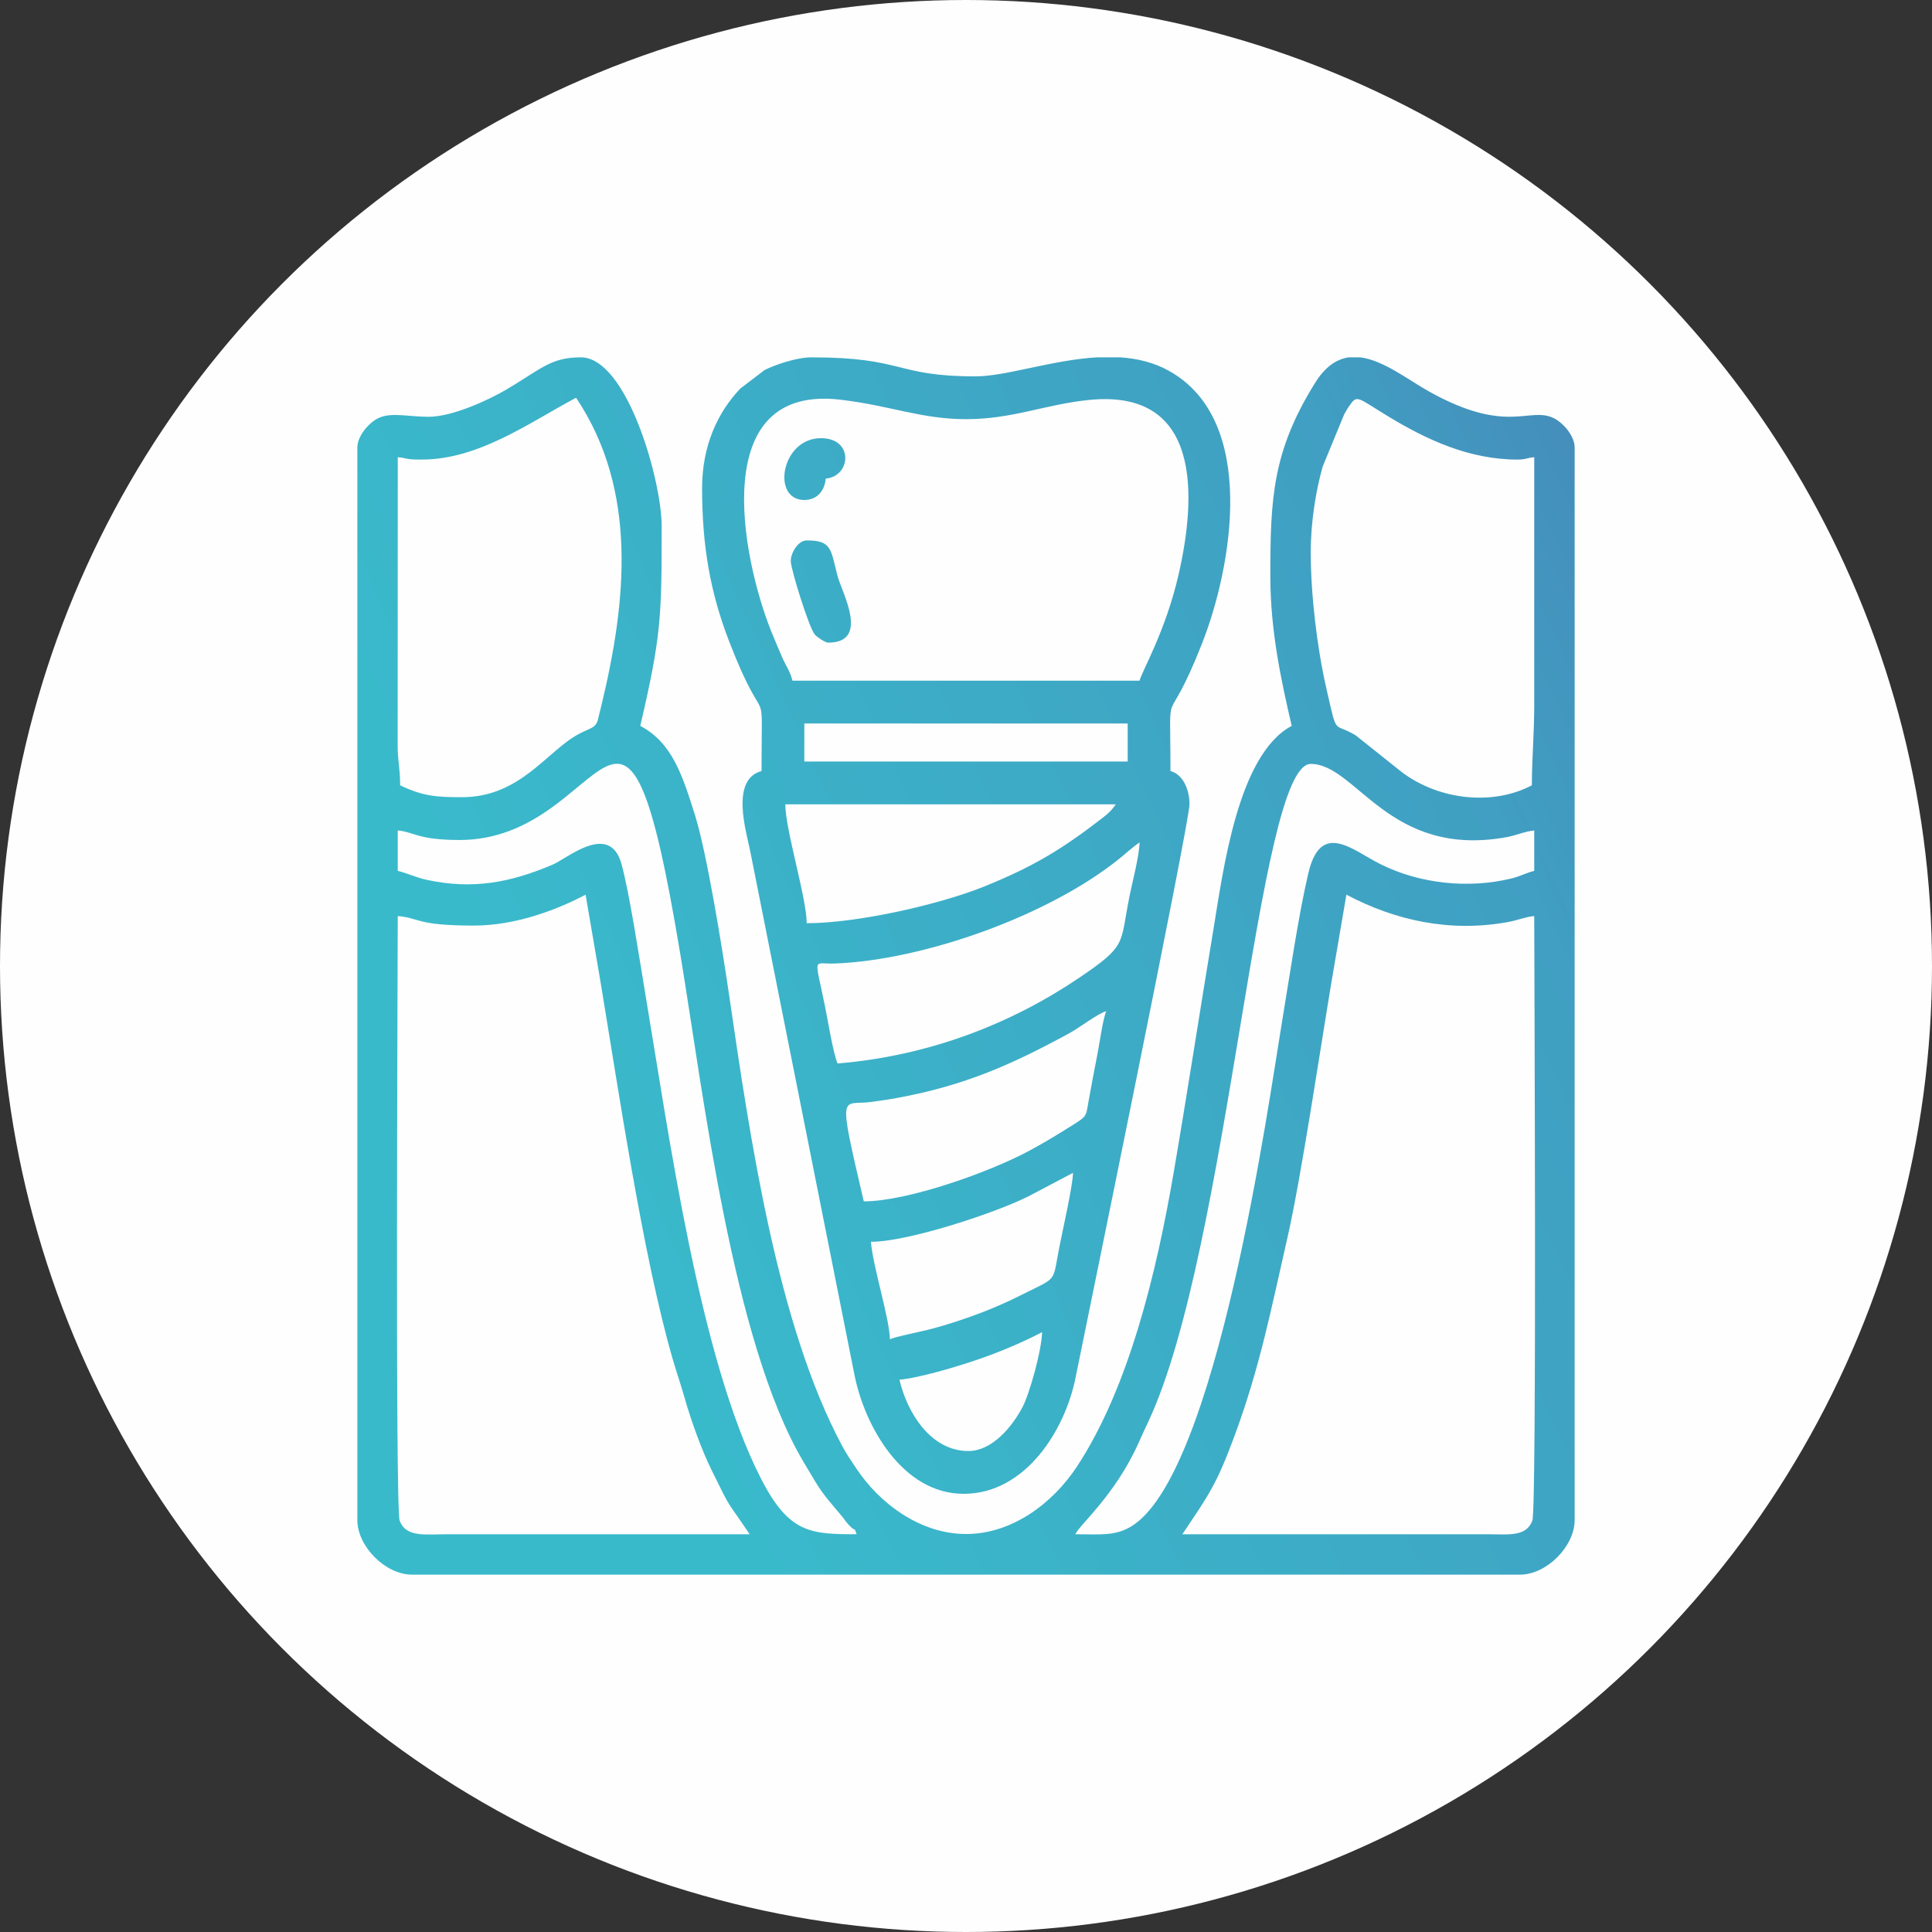 <?xml version="1.0" encoding="UTF-8"?> <svg xmlns="http://www.w3.org/2000/svg" xmlns:xlink="http://www.w3.org/1999/xlink" xmlns:xodm="http://www.corel.com/coreldraw/odm/2003" xml:space="preserve" width="154.517mm" height="154.517mm" version="1.1" style="shape-rendering:geometricPrecision; text-rendering:geometricPrecision; image-rendering:optimizeQuality; fill-rule:evenodd; clip-rule:evenodd" viewBox="0 0 11371.39 11371.4"><rect x="0" y="0" width="11371.39" height="11371.4" fill="#333333" stroke="none"/> <defs> <style type="text/css"> .fil0 {fill:#FEFEFE} .fil1 {fill:url(#id0)} </style> <linearGradient id="id0" gradientUnits="userSpaceOnUse" x1="3624.9" y1="7356.21" x2="10831.8" y2="4066.86"> <stop offset="0" style="stop-opacity:1; stop-color:#39BACB"></stop> <stop offset="0.729" style="stop-opacity:1; stop-color:#409FC2"></stop> <stop offset="1" style="stop-opacity:1; stop-color:#4784B8"></stop> </linearGradient> </defs> <g id="Слой_x0020_1">  <circle class="fil0" cx="5685.7" cy="5685.7" r="5685.7"></circle> <path class="fil1" d="M6959.15 9030.26c156.75,-234.09 199.97,-290.01 305.87,-575.76 151.01,-407.47 216.55,-750 312.81,-1170.55 79.25,-346.19 195.14,-1121.55 258.97,-1504.27l87.94 -513.8c285.87,151.26 605.21,222.52 945.77,162.11 63.89,-11.33 107.64,-31.83 159.75,-36.16 0,249.64 15.62,3483.9 -10.96,3557.49 -35.6,98.56 -142.62,81.1 -268.91,80.94l-1791.23 0zm-2225.04 -6087.37c75.54,0 120.01,-54.63 125.95,-125.95 148.48,-12.35 167.91,-237.89 -27.99,-237.89 -234.98,0 -293.21,363.84 -97.96,363.84zm139.94 839.64c249.31,0 80.44,-296.51 55.85,-391.71 -41.29,-159.76 -33.9,-210.03 -181.8,-210.03 -51.1,0 -95.44,75.73 -93.69,123.77 1.87,51.04 107.17,389.52 141.37,430.28 12.64,15.06 62.03,47.69 78.27,47.69zm825.64 4757.93c-222.39,0 -360.87,-226.87 -405.82,-419.81 116.76,-9.73 340.68,-77.93 446.22,-113.53 132.5,-44.7 275.3,-103.85 393.41,-166.35 -2.43,109.3 -74.6,365.26 -116.3,443.46 -58.69,110.1 -175.55,256.24 -317.51,256.24zm756.67 -6437.21l136.54 0c100.51,6.67 197.99,29.72 287.01,79.24 526.7,292.97 370.49,1159.15 195.38,1604.23 -221.62,563.31 -186.12,178.01 -186.12,751.47 71.11,18.99 111.95,104.11 111.95,195.92 0,110.38 -627.97,3161.05 -670.39,3373.86 -62.1,311.59 -295.97,684.38 -659.03,684.38 -357.78,0 -582.23,-395.22 -642.57,-700.85l-613.38 -3081.01c-22.99,-114.95 -118.68,-422.86 66.47,-472.3 0,-584.79 34.18,-182.05 -190.01,-761.59 -112.31,-290.29 -159.84,-565.09 -159.84,-903.69 0,-249.5 92.06,-446.39 225.28,-586.36l143.01 -108.89c63.34,-31.42 188.14,-74.42 275.43,-74.42 548.65,0 489.84,111.95 965.59,111.95 178.8,0 448.82,-96.29 714.68,-111.95zm-1218.47 5779.5c-2.78,-125.1 -99.73,-426.88 -111.95,-573.75 216.29,0 720.29,-165.43 923.81,-265.69l265.69 -140.14c0,69.02 -60.6,337.94 -78.13,425.65 -45.56,227.93 -5.15,182.19 -225.06,292.72 -120.33,60.48 -233.36,106.6 -366.73,151.05 -63.96,21.31 -119.06,38.18 -194.87,57.02 -39.41,9.78 -181.85,38.31 -212.74,53.14zm-153.93 -811.66c-156.83,-673.22 -130.75,-560.98 44.46,-585.27 60.67,-8.41 97.64,-13.39 157.44,-24.48 395.31,-73.27 668.79,-195.51 1006.41,-379 61.72,-33.54 170.32,-117.74 219.09,-130.76 -19.27,40.17 -42.02,203.62 -52.52,255.34 -19.33,95.15 -33.39,174.89 -50.99,270.87 -19.5,106.42 -3.01,86.84 -145.64,176.23 -66.2,41.49 -133.11,80.78 -203.26,118.6 -237.64,128.14 -719.42,298.46 -974.98,298.46zm-153.93 -811.64c-23.95,-49.92 -58.18,-255.86 -73.47,-332.35 -61.72,-308.62 -76.33,-250.75 58.62,-256.05 527.82,-20.72 1260.92,-283.3 1675.92,-619.28 37.56,-30.41 80.7,-70.01 116.15,-93.75 -1.81,81.32 -41.94,230.68 -59.47,318.36 -56.85,284.25 -12.14,286.29 -293,476.66 -395.98,268.44 -878.75,460.98 -1424.76,506.42zm-181.92 -825.64c0,-146.28 -125.95,-552.02 -125.95,-699.69l1945.16 0c-21.75,32.46 -41.59,51.65 -75.79,78.15 -234.04,181.33 -403.4,286.36 -699.66,405.87 -265.29,107.02 -747.68,215.68 -1043.77,215.68zm-14 -1175.49l1903.18 0 0 223.9 -1903.18 0 0 -223.9zm951.59 -1791.23c277.18,0 465.42,-87.34 726.43,-113.3 662.44,-65.87 629.51,571.61 524.63,1028.5 -77.27,336.64 -216.75,569.38 -229.5,624.13l-2043.11 0c-13.59,-58.34 -40.7,-89.58 -64.08,-145.83 -23.78,-57.21 -40.98,-94.78 -62.05,-147.86 -174.07,-438.71 -372.73,-1452.65 408.43,-1360.21 296.54,35.09 475.85,114.57 739.24,114.57zm2253.87 -363.84l66.31 0c137.32,17.06 281.15,131.58 404.17,200.39 464.27,259.7 590.66,84.95 737.01,158.57 52.07,26.18 121.1,101.58 121.1,172.8l0 6311.26c0,156.27 -165.6,321.87 -321.86,321.87l-6521.18 0c-156.26,0 -321.86,-165.6 -321.86,-321.87l0 -6311.26c0,-71.22 69.04,-146.62 121.1,-172.8 76.21,-38.34 175.26,-9.11 298.71,-9.11 140.9,0 353.53,-100.22 447.19,-154.56 211.65,-122.81 266.08,-195.29 448.42,-195.29 272,0 475.79,726.74 475.79,993.57 0,532.07 -1.77,642.48 -125.95,1175.49 192.2,101.7 250.22,300.81 320.23,519.4 71.08,221.93 164.41,802.52 201.6,1057.86 124.48,854.54 286.11,1952.82 667.62,2662.94 26,48.39 49.85,81.91 81,128.92 138.53,209.13 378.84,387.45 646.71,387.45 273.78,0 512.18,-183.48 652.23,-395.93 307.24,-466.1 470.01,-1149.3 569.09,-1725.92 79.44,-462.33 155.38,-957.64 234.06,-1431.23 57.34,-345.17 143.06,-1034.82 461.8,-1203.48 -61.49,-263.96 -125.95,-558.44 -125.95,-881.62 0,-457.16 12.51,-733.35 262.93,-1136.48 60.85,-97.95 128.76,-141.27 199.71,-150.97zm-5598.42 3288.58c131.59,10.95 106.06,55.97 447.81,55.97 249.26,0 493.87,-95.23 657.72,-181.92l85.93 501.8c106.99,643.26 252.26,1630.59 426.88,2231.98 24.09,82.96 46.24,144.47 69.02,224.84 40.06,141.26 101.62,310.52 159.63,428.11 125.9,255.21 76.85,157.7 224.12,377.64l-1777.24 0c-130.94,0.07 -246.24,20.59 -282.91,-80.94 -26.58,-73.59 -10.96,-3307.86 -10.96,-3557.49zm3988.27 3638.43c17.45,-48.22 233.85,-228.45 372,-537.61 23.35,-52.26 34.43,-76.09 57.22,-124.71 478.55,-1021.27 642,-3871.72 956.19,-3871.72 268.53,0 460.66,559.61 1157.86,430.18 50.05,-9.29 104.8,-33.96 157.56,-38.35l0 237.88c-49.83,11.62 -75.67,30.45 -136.76,45.17 -250.44,60.39 -537.58,31.83 -772.9,-87.1 -162.27,-81.98 -346.93,-255.18 -420.03,55.67 -59.12,251.38 -113,624.22 -157.64,891.9 -73.63,441.52 -381.83,2666.3 -891.63,2956.71 -94.11,53.61 -179.67,41.98 -321.87,41.98zm-3988.27 -3904.33l0 -237.88c95.97,7.97 115.92,55.97 363.84,55.97 887.61,0 960.35,-1367.82 1299.46,673.67 135.16,813.68 306.21,2280.55 723.69,2984.71 111.55,188.12 97.67,168.27 225.66,320.11 23.16,27.49 18.25,27.56 43.6,54.35 45.5,48.09 25.79,1.52 44.57,53.4 -269.89,0 -396.81,-5.61 -559.96,-321.66 -365.01,-707.06 -546.93,-2045.15 -685.45,-2869.01 -31.58,-187.79 -92.43,-589.92 -139.29,-756.32 -69.52,-246.82 -319,-30.76 -402.37,4.85 -253.29,108.21 -473.93,148.34 -742.6,90.57 -64.44,-13.86 -116.19,-39.93 -171.16,-52.75zm5373.68 -1875.18c0,-181.3 30.33,-361.62 69.88,-503.86l126.51 -307.3c4.91,-8.79 21.73,-38.12 25.87,-44.11 53.42,-77.31 44.61,-58.64 238.73,58.43 220.37,132.89 470.42,251.08 756.48,251.08 48.25,0 54.19,-10.35 97.96,-14l0 1455.37c0,174.66 -13.99,317.07 -13.99,475.79 -238.49,126.2 -569.65,84.11 -786.91,-94.71l-249.13 -198.67c-136.32,-83.55 -106.47,15.99 -173.02,-274.78 -55.46,-242.25 -92.37,-552.57 -92.37,-803.25zm-4995.85 1441.38c-147.91,0 -228.4,-4.98 -363.84,-69.97 0,-97.69 -13.53,-140.36 -14.55,-223.35l0.56 -1707.82c61.66,5.13 34.15,14 139.94,14 339,0 636.04,-219.09 909.6,-363.85 365.86,546.37 296.15,1203.17 148.37,1813.66l-22.07 89.89c-18.36,42.45 -40.09,38.88 -107.76,74.17 -189.06,98.56 -344.36,373.28 -690.26,373.28z"></path> </g> </svg> 